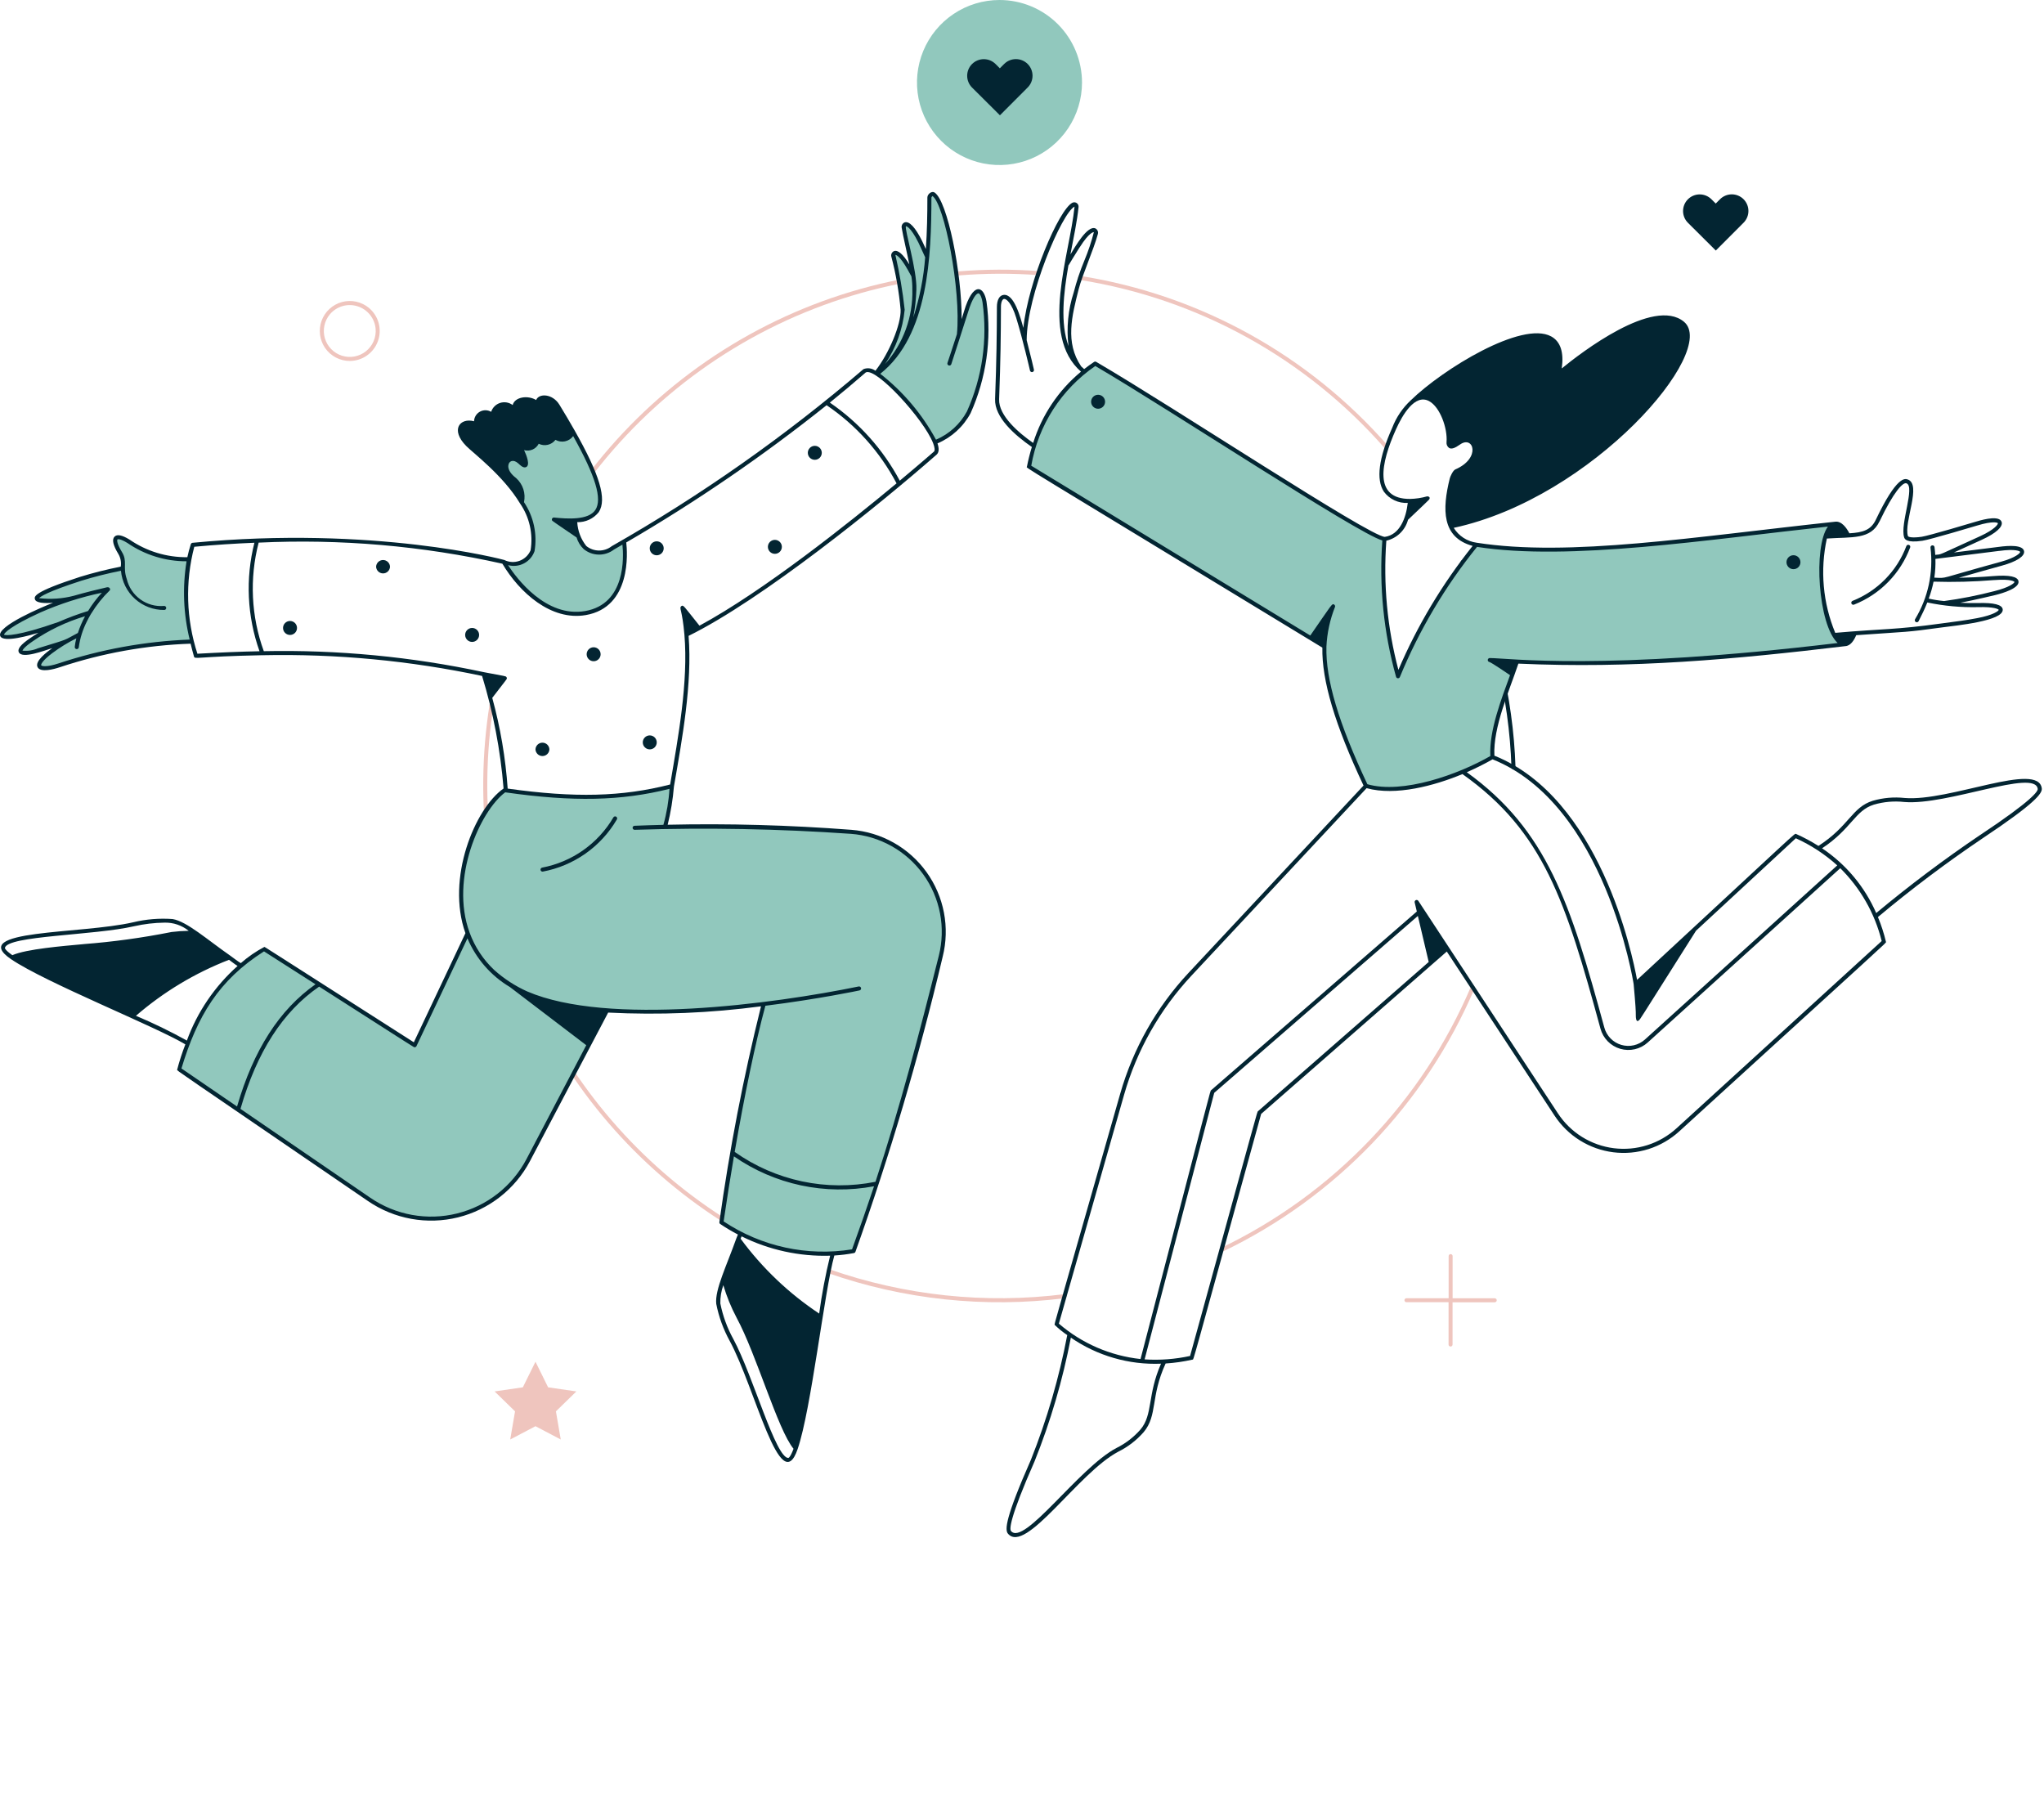 <svg width="637" height="566" viewBox="0 0 637 566" fill="none" xmlns="http://www.w3.org/2000/svg">
<path d="M257.983 396.701C257.826 396.646 257.697 396.53 257.624 396.379C257.552 396.228 257.543 396.055 257.598 395.897C257.654 395.74 257.77 395.611 257.92 395.538C258.071 395.466 258.244 395.457 258.402 395.512C281.905 403.741 306.996 406.406 331.702 403.299C331.867 403.281 332.031 403.328 332.161 403.431C332.291 403.533 332.375 403.682 332.396 403.846C332.416 404.01 332.372 404.175 332.271 404.307C332.171 404.438 332.023 404.525 331.86 404.548C306.959 407.68 281.671 404.994 257.983 396.701V396.701Z" fill="#EFC5BE"/>
<path d="M380.443 388.921C415.463 372.145 443.177 343.194 458.409 307.476C458.475 307.322 458.599 307.201 458.754 307.139C458.909 307.077 459.083 307.079 459.236 307.145C459.39 307.21 459.511 307.334 459.573 307.489C459.635 307.645 459.633 307.818 459.568 307.972C444.217 343.971 416.286 373.15 380.993 390.06C380.842 390.133 380.668 390.143 380.51 390.087C380.351 390.032 380.222 389.916 380.149 389.765C380.076 389.614 380.066 389.441 380.121 389.282C380.177 389.124 380.292 388.994 380.443 388.921V388.921Z" fill="#EFC5BE"/>
<path d="M471.685 239.745C471.52 239.746 471.36 239.683 471.241 239.569C471.121 239.456 471.049 239.3 471.042 239.135C470.302 217.041 464.932 195.348 455.278 175.46C455.242 175.385 455.221 175.304 455.216 175.222C455.211 175.139 455.223 175.056 455.25 174.978C455.277 174.9 455.319 174.828 455.374 174.766C455.43 174.704 455.496 174.654 455.571 174.618C455.721 174.545 455.895 174.535 456.053 174.59C456.131 174.617 456.203 174.659 456.265 174.714C456.327 174.769 456.377 174.836 456.413 174.911C466.143 194.956 471.556 216.822 472.301 239.092C472.305 239.26 472.243 239.423 472.128 239.545C472.012 239.668 471.853 239.739 471.685 239.745V239.745Z" fill="#032532"/>
<path d="M431.664 139.81C407.068 111.69 373.391 93.084 336.494 87.23C336.329 87.204 336.181 87.114 336.082 86.979C335.984 86.844 335.943 86.675 335.968 86.51C335.994 86.345 336.085 86.197 336.22 86.098C336.355 85.999 336.523 85.958 336.689 85.984C373.88 91.89 407.824 110.65 432.612 138.999C432.693 139.127 432.726 139.281 432.704 139.431C432.681 139.581 432.606 139.718 432.49 139.817C432.375 139.915 432.228 139.969 432.076 139.968C431.924 139.966 431.778 139.91 431.664 139.81V139.81Z" fill="#EFC5BE"/>
<path d="M163.531 181.557C176.828 150.735 199.399 124.822 228.106 107.424C256.813 90.025 290.229 82.005 323.706 84.478C323.872 84.491 324.027 84.57 324.135 84.697C324.244 84.823 324.298 84.988 324.285 85.155C324.272 85.321 324.194 85.476 324.067 85.585C323.94 85.693 323.775 85.747 323.608 85.734C290.395 83.287 257.245 91.248 228.765 108.51C200.284 125.771 177.889 151.476 164.69 182.052C164.624 182.206 164.5 182.327 164.345 182.389C164.19 182.452 164.016 182.45 163.863 182.384C163.709 182.318 163.588 182.194 163.526 182.039C163.464 181.884 163.466 181.71 163.531 181.557V181.557Z" fill="#EFC5BE"/>
<path d="M224.775 380.49C198.394 363.556 177.518 339.302 164.699 310.694C151.88 282.085 147.673 250.362 152.593 219.402C152.62 219.236 152.711 219.089 152.847 218.991C152.982 218.893 153.151 218.853 153.317 218.879C153.482 218.906 153.63 218.997 153.728 219.133C153.826 219.268 153.866 219.437 153.839 219.603C148.959 250.318 153.134 281.79 165.853 310.171C178.572 338.553 199.284 362.613 225.458 379.412C225.601 379.502 225.702 379.646 225.739 379.811C225.776 379.976 225.746 380.15 225.656 380.293C225.565 380.436 225.422 380.537 225.256 380.574C225.091 380.611 224.918 380.581 224.775 380.49V380.49Z" fill="#EFC5BE"/>
<path d="M574.89 200.735C536.631 205.39 501.594 208.167 464.319 205.678C466.761 207.004 469.111 208.493 471.352 210.136C468.421 218.284 464.567 228.003 465.099 235.923C452.463 243.214 435.899 247.933 425.708 244.899C415.262 222.755 412.506 210.092 412.747 201.462C412.898 197.16 413.811 192.92 415.443 188.937L408.514 198.887L320.672 145.433C321.753 138.957 324.14 132.77 327.689 127.247C331.239 121.725 335.875 116.982 341.315 113.309C366.416 127.967 425.976 167.486 431.461 167.928C430.35 182.335 431.775 196.825 435.671 210.739C441.773 195.968 449.98 182.158 460.035 169.736C489.453 174.321 530.429 167.637 572.097 163.189C566.36 163.651 566.002 187.992 571.578 197.852C572.61 199.68 573.755 200.735 574.89 200.735Z" fill="#91C8BD"/>
<path d="M265.241 259.223C245.928 257.726 226.553 257.205 207.188 257.662C208.388 253.537 209.106 249.287 209.328 244.996C193.404 249.122 178.035 249.196 157.606 246.299C157.606 246.205 157.606 246.118 157.606 246.028C148.098 252.29 139.685 273.49 145.817 290.633L129.233 325.718L82.266 295.721C68.106 304.592 60.983 315.852 55.809 333.213L115.05 373.79C119.026 376.514 123.533 378.366 128.275 379.224C133.017 380.083 137.888 379.929 142.566 378.772C147.245 377.616 151.626 375.483 155.422 372.513C159.218 369.544 162.343 365.805 164.592 361.543L183.541 325.557L161.102 308.112C179.967 318.36 216.586 315.52 238.02 312.868C232.395 335.295 227.992 358.012 224.831 380.917C236.909 389.065 251.651 392.275 266.024 389.885C276.754 359.78 285.823 329.108 293.192 298.008C294.303 293.592 294.436 288.985 293.581 284.512C292.725 280.039 290.903 275.807 288.24 272.112C285.577 268.418 282.139 265.349 278.166 263.123C274.193 260.896 269.782 259.565 265.241 259.223V259.223Z" fill="#91C8BD"/>
<path d="M301.914 128.474C299.594 132.726 295.87 136.04 291.378 137.852C286.99 129.361 280.697 122.001 272.992 116.347C277.369 111.002 281.502 101.451 281.315 96.491C280.817 90.87 279.846 85.301 278.414 79.843C278.16 78.641 279.754 77.14 283.491 83.798C283.779 84.317 284.034 84.803 284.65 85.915C283.944 81.018 282.286 74.769 281.653 70.928C281.445 69.638 283.227 68.125 286.844 75.409C287.333 76.373 287.905 77.753 289.004 80.097C289.613 73.332 289.637 66.835 289.654 61.517C289.654 60.968 290.474 60.204 290.933 60.512C294.925 63.088 300.263 90.275 298.85 104.241C299.61 101.896 300.394 99.395 301.064 97.161C303.368 89.458 305.98 89.026 306.824 94.08C308.482 105.778 306.779 117.707 301.914 128.474V128.474Z" fill="#91C8BD"/>
<path d="M337.201 25.714C337.201 30.8 335.693 35.771 332.868 40C330.042 44.228 326.026 47.524 321.328 49.47C316.629 51.417 311.459 51.926 306.471 50.934C301.483 49.941 296.901 47.492 293.305 43.896C289.709 40.3 287.26 35.718 286.268 30.73C285.275 25.742 285.785 20.572 287.731 15.874C289.677 11.175 292.973 7.159 297.201 4.334C301.43 1.508 306.402 0 311.487 0C318.307 0 324.848 2.709 329.67 7.531C334.492 12.354 337.201 18.894 337.201 25.714Z" fill="#91C8BD"/>
<path d="M182.442 191.042C167.28 193.641 156.969 175.11 156.969 175.11C157.784 175.506 158.671 175.729 159.576 175.766C160.481 175.804 161.384 175.654 162.229 175.327C163.073 175 163.842 174.502 164.485 173.865C165.129 173.228 165.635 172.465 165.971 171.624C166.833 166.357 165.634 160.96 162.622 156.553C162.943 155.285 162.91 153.954 162.527 152.703C162.144 151.452 161.425 150.331 160.448 149.46C155.214 145.559 158.774 140.83 162.089 144.068C165.027 146.938 164.099 142.729 161.992 139.015C162.428 139.386 162.95 139.642 163.511 139.759C164.071 139.877 164.652 139.853 165.201 139.689C165.749 139.525 166.248 139.226 166.652 138.82C167.055 138.414 167.351 137.913 167.512 137.363C167.924 137.687 168.404 137.916 168.915 138.032C169.427 138.149 169.958 138.15 170.47 138.037C170.982 137.924 171.463 137.699 171.878 137.378C172.293 137.057 172.632 136.649 172.87 136.181C175.214 137.802 178.339 136.791 178.496 134.336C192.17 158.409 188.788 163.593 172.642 161.902L180.235 167.069C180.615 168.412 181.336 169.634 182.328 170.616C183.555 171.615 185.085 172.167 186.667 172.182C188.249 172.198 189.789 171.675 191.035 170.7L194.491 168.69C194.491 168.69 197.589 188.443 182.442 191.042Z" fill="#91C8BD"/>
<path d="M58.906 174.254C52.192 174.41 45.596 172.467 40.04 168.694C35.626 165.992 34.682 167.837 37.418 172.301C38.223 173.763 38.522 175.451 38.269 177.1C33.831 177.973 29.44 179.071 25.114 180.392C1.175 188.095 14.651 188.015 22.177 186.571C18.816 187.595 15.525 188.835 12.324 190.282C-5.054 198.199 -2.831 201.729 17.347 194.79C14.753 196.151 12.24 197.663 9.822 199.318C3.968 203.303 6.175 204.402 11.996 202.617C14.943 201.719 18.235 200.701 20.643 199.904C18.987 200.841 17.397 201.889 15.884 203.042C9.266 208.042 12.438 209.321 18.416 207.339C32.18 202.764 51.106 199.499 59.907 199.971C57.72 191.571 57.378 182.798 58.906 174.254V174.254Z" fill="#91C8BD"/>
<path d="M534.722 78.073L526.042 69.433C525.559 68.953 525.176 68.383 524.915 67.754C524.653 67.126 524.517 66.453 524.516 65.773C524.514 65.092 524.647 64.418 524.905 63.789C525.164 63.16 525.545 62.587 526.025 62.105C526.505 61.623 527.075 61.24 527.703 60.978C528.331 60.716 529.005 60.581 529.685 60.579C530.366 60.578 531.04 60.71 531.669 60.969C532.298 61.228 532.87 61.608 533.353 62.089L534.692 63.428L536.032 62.089C536.512 61.606 537.082 61.223 537.71 60.962C538.338 60.7 539.012 60.564 539.692 60.562C540.373 60.561 541.047 60.693 541.676 60.952C542.305 61.211 542.877 61.592 543.359 62.072C543.842 62.552 544.225 63.122 544.486 63.75C544.748 64.378 544.884 65.052 544.885 65.732C544.887 66.413 544.755 67.087 544.496 67.716C544.237 68.345 543.856 68.917 543.376 69.399L534.722 78.073Z" fill="#032532"/>
<path d="M108.983 112.484C107.482 112.48 106.004 112.115 104.674 111.419C103.345 110.723 102.202 109.717 101.344 108.485C100.485 107.254 99.936 105.834 99.742 104.346C99.549 102.858 99.716 101.345 100.231 99.935C100.746 98.525 101.593 97.26 102.7 96.247C103.808 95.234 105.143 94.502 106.593 94.114C108.043 93.726 109.565 93.694 111.03 94.018C112.495 94.343 113.861 95.016 115.011 95.98C116.477 97.217 117.527 98.873 118.02 100.726C118.513 102.579 118.424 104.539 117.766 106.34C117.109 108.141 115.913 109.696 114.342 110.795C112.771 111.894 110.9 112.484 108.983 112.484V112.484ZM102.81 97.943C101.956 98.961 101.366 100.175 101.092 101.476C100.818 102.777 100.87 104.126 101.242 105.402C101.614 106.679 102.295 107.844 103.225 108.794C104.155 109.744 105.305 110.45 106.573 110.85C107.841 111.25 109.188 111.331 110.495 111.086C111.802 110.84 113.028 110.277 114.064 109.444C115.101 108.612 115.917 107.537 116.439 106.314C116.961 105.091 117.173 103.758 117.057 102.434C116.913 100.844 116.302 99.332 115.3 98.088C114.299 96.844 112.952 95.925 111.429 95.445C109.906 94.964 108.276 94.945 106.742 95.39C105.208 95.835 103.84 96.723 102.81 97.943Z" fill="#EFC5BE"/>
<path d="M465.826 404.577H452.698V391.432C452.698 391.268 452.633 391.11 452.516 390.994C452.4 390.878 452.243 390.812 452.078 390.812C451.914 390.812 451.756 390.878 451.64 390.994C451.524 391.11 451.459 391.268 451.459 391.432V404.56H438.307C438.143 404.56 437.985 404.626 437.869 404.742C437.753 404.858 437.688 405.016 437.688 405.18C437.688 405.344 437.753 405.502 437.869 405.618C437.985 405.734 438.143 405.799 438.307 405.799H451.435V418.948C451.429 419.033 451.44 419.119 451.469 419.2C451.497 419.281 451.542 419.355 451.6 419.417C451.658 419.48 451.729 419.53 451.808 419.564C451.886 419.599 451.971 419.616 452.057 419.616C452.142 419.616 452.227 419.599 452.305 419.564C452.384 419.53 452.455 419.48 452.513 419.417C452.571 419.355 452.616 419.281 452.644 419.2C452.673 419.119 452.684 419.033 452.678 418.948V405.823H465.826C465.908 405.823 465.989 405.807 466.064 405.775C466.14 405.744 466.209 405.698 466.267 405.64C466.324 405.583 466.37 405.514 466.402 405.438C466.433 405.363 466.449 405.282 466.449 405.2C466.449 405.118 466.433 405.037 466.402 404.962C466.37 404.886 466.324 404.817 466.267 404.759C466.209 404.702 466.14 404.656 466.064 404.624C465.989 404.593 465.908 404.577 465.826 404.577Z" fill="#EFC5BE"/>
<path d="M166.88 424.348L170.815 432.325L179.62 433.604L173.25 439.813L174.754 448.581L166.88 444.442L159.007 448.581L160.51 439.813L154.141 433.604L162.942 432.325L166.88 424.348Z" fill="#EFC5BE"/>
<path d="M577.827 188.411C581.819 186.828 585.435 184.427 588.442 181.362C591.449 178.296 593.78 174.635 595.286 170.614C595.344 170.457 595.338 170.283 595.269 170.131C595.199 169.979 595.072 169.86 594.916 169.802C594.759 169.743 594.585 169.749 594.433 169.819C594.281 169.888 594.162 170.015 594.103 170.172C592.654 174.034 590.411 177.549 587.519 180.491C584.627 183.433 581.151 185.736 577.315 187.252C577.239 187.285 577.17 187.334 577.113 187.394C577.055 187.454 577.01 187.525 576.98 187.603C576.92 187.759 576.924 187.934 576.992 188.087C577.06 188.241 577.186 188.361 577.342 188.422C577.499 188.483 577.674 188.479 577.827 188.411V188.411Z" fill="#032532"/>
<path d="M636.313 245.702C635.275 237.162 607.569 249.858 593.563 248.669C590.228 248.308 586.854 248.605 583.633 249.543C577.143 251.552 576.265 257.463 566.7 263.609C564.465 262.197 562.13 260.947 559.714 259.871C559.098 259.791 561.473 257.862 510.179 305.358C508.695 297.23 498.541 248.676 465.717 235.484C465.282 226.555 470.382 215.246 473.192 206.803C508.538 208.39 540.471 205.49 575.053 201.357C576.704 201.297 577.836 199.498 578.472 197.941C595.14 196.756 593.596 197.124 605.231 195.516C609.344 194.95 624.532 193.547 624.136 189.9C623.976 188.443 621.387 187.777 616.434 187.924C614.498 187.981 612.636 187.924 610.904 187.834C615.653 186.926 621.775 185.442 621.872 185.419C624.15 184.853 629.404 183.296 629.053 181.136C628.812 179.675 626.186 179.126 621.253 179.518C617.09 179.853 613.409 179.994 610.446 180.051C614.029 179.022 619.243 177.539 623.842 176.28C628.507 175.004 631.102 173.299 630.781 171.728C630.386 169.802 626.24 169.96 622.83 170.429C622.057 170.536 614.571 171.47 608.912 172.174L617.639 168.195C622.05 166.186 624.337 164.102 623.775 162.602C623.081 160.763 619.012 161.574 615.737 162.575C614.294 163.017 601.001 166.969 598.925 167.264C595.844 167.719 594.678 167.324 594.598 167.056C593.221 162.703 599.032 150.87 594.474 149.397C593.637 149.132 591.098 148.325 584.584 161.972C583.054 165.177 580.592 165.948 576.349 166.189C575.425 164.421 573.887 162.321 571.915 162.579C528.042 167.267 489.123 173.654 460.158 169.119C458.704 168.92 457.312 168.402 456.082 167.602C454.853 166.802 453.815 165.739 453.044 164.491C496.448 155.137 535.665 109.262 524.791 100.263C515.309 92.426 492.516 110.062 486.712 114.811C487.419 109.768 486.314 106.415 483.413 104.835C474.284 99.851 449.588 115.083 439.688 124.721C437.12 127.098 435.133 130.033 433.881 133.301C429.658 142.715 428.784 149.417 431.279 153.225C432.135 154.376 433.262 155.298 434.56 155.908C435.859 156.519 437.288 156.799 438.72 156.724C438.188 161.413 436.242 166.664 431.56 167.304C426.593 167.056 366.15 127.089 341.628 112.765C341.526 112.705 341.409 112.675 341.291 112.679C341.172 112.682 341.057 112.719 340.959 112.785C339.89 113.498 338.862 114.245 337.874 115.016C337.539 114.741 337.235 114.456 336.936 114.162C331.873 106.713 334.053 98.458 336.153 90.149C337.261 85.758 340.805 77.861 342.121 73.015C342.237 72.672 342.226 72.299 342.091 71.963C341.956 71.627 341.705 71.351 341.384 71.183C338.896 70.092 335.021 76.967 333.594 79.285C334.562 74.188 335.697 68.859 336.126 64.516C336.15 64.278 336.111 64.038 336.011 63.82C335.911 63.603 335.755 63.416 335.559 63.28C335.363 63.143 335.134 63.061 334.896 63.043C334.657 63.025 334.418 63.071 334.204 63.176C329.981 65.339 320.499 87.477 318.922 102.179C318.028 98.967 316.059 91.405 312.706 91.907C311.457 92.091 310.697 93.478 310.68 95.618C310.653 104.433 310.566 112.166 310.111 124.379C309.9 129.996 316.139 135.542 321.574 139.293C320.959 141.297 320.448 143.331 320.044 145.388C320 146.058 313.848 142.019 412.106 201.816C411.921 212.121 416.004 225.808 424.936 244.801L370.367 303.208C360.409 313.882 353.125 326.765 349.114 340.801C327.921 415.203 328.584 412.38 328.684 412.869C329.893 414.045 331.204 415.109 332.603 416.05C330.071 429.33 326.279 442.339 321.28 454.899C313.242 473.101 313.148 476.742 314.109 477.907C319.592 484.555 336.049 458.931 348.521 452.374C351.525 450.882 354.207 448.815 356.414 446.289C360.812 441.064 358.484 435.267 363.257 424.899C366.075 424.718 368.875 424.314 371.629 423.69C372.108 423.472 370.547 428.546 393.033 347.124L450.884 296.523L484.475 347.67C486.52 350.782 489.215 353.414 492.376 355.383C495.537 357.353 499.087 358.613 502.782 359.077C506.477 359.541 510.228 359.197 513.778 358.07C517.327 356.943 520.59 355.06 523.34 352.549C590.201 291.513 587.702 293.991 587.756 293.536C587.129 290.886 586.29 288.292 585.247 285.776C595.689 277.036 606.578 268.845 617.87 261.234C634.431 250.206 636.478 247.192 636.313 245.702ZM509.117 306.701C509.71 313.208 509.814 315.368 509.787 316.182C509.75 318.751 510.504 318.446 511.187 317.448C512.315 315.807 515.832 310.11 528.565 290.023L559.657 261.221C564.372 263.356 568.727 266.208 572.568 269.677L512.644 323.932C511.662 324.818 510.469 325.438 509.179 325.733C507.89 326.028 506.546 325.988 505.276 325.616C504.007 325.244 502.854 324.554 501.927 323.61C501 322.666 500.33 321.5 499.981 320.224C489.455 281.623 482.214 258.719 457.113 240.648C459.86 239.448 462.543 238.106 465.151 236.629C500.235 250.645 509.05 306.135 509.117 306.701ZM621.35 180.777C627.134 180.325 627.807 181.34 627.807 181.34C627.807 181.675 626.327 183.014 621.568 184.2C616.402 185.546 611.16 186.581 605.871 187.298C604.257 187.149 602.654 186.897 601.072 186.544C601.715 184.825 602.22 183.056 602.582 181.256C608.842 181.45 615.108 181.288 621.35 180.771V180.777ZM623.024 171.681C628.236 170.961 629.532 171.788 629.568 171.983C629.632 172.281 628.336 173.754 623.54 175.067C603.446 180.563 607.13 180.188 602.823 180.007C603.114 178.075 603.226 176.119 603.158 174.166C605.727 173.848 622.817 171.701 623.011 171.675L623.024 171.681ZM585.73 162.518C590.187 153.178 593.024 150.257 594.102 150.602C596.946 151.517 592.093 163.262 593.409 167.435C593.55 167.89 593.978 169.277 599.122 168.513C601.467 168.178 615.975 163.824 616.115 163.784C621.139 162.257 622.559 162.867 622.626 163.047C622.733 163.335 621.685 164.99 617.15 167.066C602.97 173.513 605.405 172.636 603.111 172.917C603.058 172.127 602.984 171.316 602.877 170.479C602.853 170.315 602.767 170.168 602.635 170.067C602.504 169.967 602.339 169.923 602.175 169.943C602.011 169.964 601.862 170.048 601.759 170.178C601.657 170.307 601.61 170.472 601.628 170.636C602.572 178.419 600.872 186.294 596.802 192.995C596.725 193.143 596.71 193.316 596.76 193.475C596.811 193.634 596.923 193.767 597.071 193.844C597.219 193.92 597.392 193.935 597.551 193.885C597.711 193.834 597.843 193.722 597.92 193.574C598.962 191.565 599.873 189.642 600.633 187.747C605.846 188.837 611.166 189.324 616.49 189.2C621.38 189.059 622.787 189.793 622.891 190.047C622.85 190.402 621.196 191.678 616.192 192.626C612.056 193.406 610.673 193.51 605.057 194.284C590.321 196.32 587.608 195.848 571.942 197.208C568.088 187.909 567.178 177.652 569.333 167.82C577.23 167.294 582.993 168.202 585.716 162.512L585.73 162.518ZM438.821 161.956C443.221 157.769 444.735 156.353 445.258 155.8C445.834 155.194 445.516 154.668 444.749 154.678C443.016 155.169 441.228 155.438 439.427 155.479C427.957 155.536 430.324 144.326 435.036 133.817C437.063 129.286 440.961 122.628 445.358 124.992C448.811 126.854 451.162 133.516 450.804 137.792C450.761 138.15 450.82 138.512 450.973 138.838C451.126 139.164 451.368 139.44 451.671 139.634C452.411 139.986 453.403 139.661 454.99 138.533C459.18 135.535 461.688 142.769 453.53 146.289C452.763 146.624 451.926 148.613 451.822 149.045C449.4 158.757 449.317 167.508 458.942 170.121C449.521 181.892 441.737 194.883 435.8 208.742C432.328 195.625 431.058 182.023 432.042 168.49C433.66 168.122 435.146 167.317 436.338 166.164C437.531 165.011 438.385 163.553 438.807 161.949L438.821 161.956ZM336.444 77.125C339.596 72.101 340.898 72.346 340.898 72.346C340.135 75.336 339.156 78.268 337.968 81.117C336.615 84.364 335.495 87.703 334.619 91.11C332.854 96.505 332.301 102.222 332.998 107.855C330.399 100.735 331.424 91.445 332.971 82.687C333.226 82.436 332.854 82.805 336.431 77.118L336.444 77.125ZM311.37 124.423C311.822 112.306 311.912 104.55 311.939 95.621C311.939 94.017 312.442 93.217 312.887 93.15C313.644 93.049 315.292 94.489 316.675 98.977C318.755 105.715 320.968 115.387 320.988 115.471C321.026 115.634 321.126 115.776 321.268 115.864C321.409 115.953 321.581 115.982 321.744 115.945C321.907 115.908 322.048 115.807 322.137 115.665C322.226 115.524 322.255 115.353 322.217 115.19C322.217 115.126 321.213 110.836 319.957 106C319.994 91.954 331.009 66.21 334.877 64.392C333.403 79.338 323.879 104.51 336.886 115.819C329.874 121.625 324.696 129.341 321.98 138.03C317.629 134.999 311.179 129.587 311.37 124.423ZM413.371 201.481C413.576 197.241 414.482 193.064 416.051 189.12C416.087 189 416.087 188.872 416.049 188.752C416.012 188.632 415.939 188.527 415.84 188.45C415.113 187.847 415.096 188.353 408.341 198.045L321.387 145.13C322.468 138.88 324.791 132.909 328.22 127.572C331.648 122.235 336.112 117.64 341.347 114.058C364.904 127.856 422.729 166.038 430.793 168.429C429.762 182.73 431.208 197.101 435.07 210.909C435.106 211.035 435.182 211.147 435.285 211.229C435.388 211.311 435.515 211.359 435.646 211.365C435.778 211.372 435.908 211.337 436.019 211.266C436.13 211.195 436.216 211.091 436.266 210.969C442.281 196.364 450.379 182.707 460.308 170.422C489.11 174.913 532.259 168.128 569.661 164.092C565.043 170.345 566.6 194.739 572.692 200.376C499.619 209.167 469.876 205.064 464.284 205.064C464.125 205.061 463.971 205.118 463.853 205.224C463.735 205.33 463.662 205.477 463.649 205.635C463.636 205.793 463.683 205.95 463.782 206.075C463.881 206.199 464.023 206.281 464.18 206.304C464.927 206.531 470.007 209.988 470.596 210.396C467.85 217.982 464.056 227.677 464.454 235.598C454.471 241.355 437.123 247.54 426.131 244.379C417.139 225.273 413.087 211.642 413.371 201.481ZM355.433 445.458C353.331 447.861 350.776 449.826 347.915 451.242C336.193 457.411 319.13 482.013 315.064 477.09C314.629 476.561 314.474 473.406 322.415 455.391C327.409 442.933 331.197 430.023 333.725 416.841C341.967 422.517 351.828 425.365 361.826 424.959C357.52 434.711 359.348 440.816 355.437 445.455L355.433 445.458ZM392.048 346.283C391.713 346.578 392.661 343.671 370.879 422.551C366.23 423.567 361.461 423.925 356.713 423.616L378.404 340.56L441.868 285.435L445.248 299.772L392.048 346.283ZM485.516 346.953L442.012 280.729C441.931 280.606 441.809 280.516 441.668 280.473C441.526 280.431 441.374 280.44 441.239 280.498C441.103 280.556 440.992 280.66 440.926 280.792C440.859 280.923 440.841 281.074 440.874 281.218L441.544 284.048L377.433 339.743C377.098 340.034 378.069 336.862 355.44 423.509C346.035 422.492 337.161 418.646 329.987 412.48L350.316 341.146C354.274 327.302 361.46 314.595 371.284 304.069L425.894 245.611C434.936 248.113 447.053 244.848 455.764 241.227C481.072 259.151 487.934 280.796 498.779 320.556C499.183 322.042 499.962 323.4 501.041 324.499C502.12 325.598 503.463 326.402 504.941 326.834C506.42 327.266 507.985 327.311 509.486 326.965C510.987 326.62 512.374 325.894 513.514 324.859L573.506 270.552C579.812 276.787 584.279 284.64 586.416 293.248L522.483 351.602C519.867 353.989 516.764 355.781 513.389 356.853C510.013 357.925 506.445 358.252 502.93 357.81C499.416 357.369 496.039 356.17 493.033 354.297C490.028 352.424 487.464 349.92 485.52 346.96L485.516 346.953ZM617.16 260.163C605.941 267.735 595.109 275.868 584.708 284.53C581.136 276.325 575.279 269.321 567.836 264.352C577.072 258.251 578.047 252.591 583.991 250.739C587.058 249.849 590.269 249.57 593.442 249.918C606.839 251.067 634.277 239.459 635.044 245.846C635.131 246.522 633.55 249.285 617.164 260.17L617.16 260.163Z" fill="#032532"/>
<path d="M307.437 93.981C306.586 88.928 303.197 87.776 300.441 96.996C300.206 97.786 299.952 98.613 299.694 99.454C299.751 84.932 295.236 62.564 291.264 60.002C290.347 59.399 289.011 60.514 289.011 61.539C289.011 66.797 288.917 72.256 288.532 77.615L287.393 75.143C285.266 70.856 283.374 68.834 281.934 69.299C281.598 69.432 281.32 69.681 281.152 70.001C280.985 70.322 280.937 70.692 281.02 71.044C281.455 73.693 282.657 78.71 283.384 82.4C281.438 79.189 279.827 77.799 278.592 78.264C278.273 78.408 278.017 78.662 277.869 78.979C277.722 79.296 277.693 79.656 277.788 79.993C279.207 85.415 280.172 90.947 280.671 96.53C280.842 101.051 277.071 110.13 272.821 115.539C272.296 115.142 271.677 114.887 271.024 114.798C270.371 114.709 269.707 114.789 269.094 115.03C244.759 135.874 218.491 154.348 190.646 170.202C189.512 171.092 188.11 171.571 186.669 171.56C185.227 171.549 183.832 171.049 182.712 170.142C181.032 168.018 180.049 165.427 179.896 162.724C181.178 162.756 182.45 162.49 183.612 161.947C184.775 161.404 185.795 160.599 186.594 159.596C189.199 155.614 186.929 147.971 179.015 134.029C177.608 131.544 176.034 128.885 174.343 126.125C172.196 122.619 167.936 122.509 167.086 124.652C164.477 123.091 160.444 123.671 159.765 126.219C159.216 125.807 158.576 125.531 157.899 125.415C157.222 125.299 156.527 125.347 155.872 125.553C155.217 125.76 154.621 126.12 154.133 126.603C153.645 127.087 153.279 127.679 153.067 128.332C152.536 128.021 151.935 127.854 151.32 127.845C150.705 127.837 150.099 127.989 149.561 128.286C149.023 128.583 148.571 129.015 148.251 129.539C147.93 130.063 147.751 130.662 147.732 131.276C143.351 130.104 140.24 133.892 145.32 139.009C147.494 141.206 156.831 148.202 162.065 156.883C165.007 161.145 166.185 166.38 165.351 171.492C165.031 172.243 164.56 172.92 163.969 173.483C163.377 174.046 162.677 174.482 161.91 174.764C161.144 175.046 160.328 175.169 159.513 175.125C158.698 175.08 157.9 174.87 157.169 174.506C156.834 174.392 116.646 163.712 60.007 169.147C59.885 169.161 59.77 169.209 59.674 169.287C59.578 169.364 59.507 169.466 59.468 169.583C59.039 170.922 58.674 172.292 58.386 173.638C51.956 173.714 45.66 171.795 40.365 168.146C38.02 166.722 36.51 166.424 35.7 167.228C34.825 168.102 35.224 169.907 36.878 172.62C37.581 173.812 37.848 175.212 37.632 176.579C33.337 177.424 29.089 178.493 24.906 179.78C10.267 184.519 10.655 185.909 10.886 186.75C11.222 187.912 13.797 188.046 16.533 187.848C13.445 189.024 -1.15 195.159 0.073 198.197C0.983 200.464 9.624 197.885 11.972 197.192C11.141 197.704 10.297 198.24 9.477 198.81C6.462 200.849 5.367 202.226 5.87 203.274C6.898 205.401 13.737 202.768 16.299 201.964C14.564 203.224 10.742 206.047 11.717 207.912C12.638 209.667 16.741 208.559 18.609 207.936C31.785 203.544 45.524 201.068 59.404 200.585C59.719 201.891 60.065 203.212 60.442 204.55C60.734 205.581 61.065 204.587 81.621 204.181C81.718 204.208 81.82 204.208 81.916 204.181C104.862 203.704 127.787 205.87 150.237 210.638C153.724 222.055 155.969 233.815 156.935 245.713C147.963 251.972 138.98 273.748 145.046 290.804L128.967 324.804C80.372 293.748 82.717 295.188 82.382 295.088C79.749 296.477 77.288 298.171 75.051 300.135C73.825 299.418 73.249 298.845 71.826 297.857C64.716 292.931 58.222 287.114 53.778 286.397C49.667 286.099 45.534 286.438 41.527 287.402C25.184 291.183 -10.319 289.562 3.432 298.896C14.236 306.237 48.248 319.757 57.766 325.45C56.761 328.036 55.905 330.679 55.204 333.364C55.328 333.826 52.997 332.044 114.71 374.299C118.76 377.069 123.35 378.952 128.178 379.825C133.007 380.697 137.965 380.54 142.729 379.363C147.492 378.186 151.953 376.015 155.819 372.994C159.685 369.972 162.87 366.168 165.163 361.831L189.531 315.547C205.435 316.348 221.379 315.695 237.164 313.594C231.657 335.759 227.326 358.2 224.19 380.823C224.173 380.94 224.189 381.06 224.237 381.169C224.285 381.277 224.363 381.37 224.461 381.436C226.233 382.63 228.072 383.722 229.967 384.708C229.803 385.113 229.632 385.478 229.485 385.89C226.471 394.383 222.736 401.929 223.215 406.319C224.011 410.363 225.426 414.259 227.412 417.87C235.396 432.646 243.212 467.319 248.584 451.558C252.858 439.039 256.87 402.475 260.015 391.245C262.063 391.119 264.102 390.866 266.12 390.488C266.227 390.469 266.328 390.421 266.411 390.351C266.495 390.28 266.558 390.189 266.595 390.086C277.344 359.964 286.419 329.27 293.78 298.145C294.91 293.644 295.045 288.951 294.173 284.393C293.302 279.834 291.446 275.521 288.735 271.754C286.025 267.988 282.524 264.858 278.479 262.584C274.433 260.311 269.94 258.947 265.313 258.59C246.026 257.113 226.775 256.58 208.078 257.009C209.044 253.091 209.697 249.102 210.03 245.08C212.622 230.16 215.76 213.046 214.595 198.153C237.405 186.914 273.833 157.519 291.961 141.608C292.631 140.918 292.708 139.79 292.165 138.172C296.58 136.296 300.221 132.969 302.487 128.741C307.369 117.85 309.085 105.803 307.437 93.981V93.981ZM282.319 70.491C282.319 70.491 283.629 70.384 286.258 75.676L288.324 80.17C287.852 86.549 286.606 92.847 284.613 98.925C285.176 96.054 285.501 93.141 285.585 90.217C285.819 84.216 281.83 71.329 282.319 70.491ZM281.931 96.47C281.306 90.739 280.341 85.05 279.04 79.433C279.181 79.433 280.397 79.587 282.925 84.122L284.031 86.131C284.245 87.46 284.344 88.805 284.325 90.15C284.564 98.715 281.524 107.047 275.825 113.446C279.251 108.387 281.355 102.551 281.944 96.47H281.931ZM166.587 171.753C167.483 166.433 166.307 160.971 163.301 156.491C163.591 155.14 163.519 153.736 163.092 152.422C162.665 151.107 161.898 149.929 160.87 149.006C160.284 148.537 158.308 147.034 158.408 145.158C158.502 143.661 159.935 142.995 161.493 144.388C161.972 144.816 162.926 145.851 163.79 145.62C165.435 145.181 164.045 141.799 163.325 140.262C164.196 140.514 165.128 140.454 165.96 140.093C166.792 139.731 167.472 139.091 167.883 138.282C168.759 138.719 169.761 138.836 170.714 138.614C171.668 138.391 172.514 137.843 173.107 137.063C174.01 137.579 175.072 137.745 176.089 137.529C177.107 137.314 178.01 136.732 178.626 135.895C185.616 148.407 187.749 155.527 185.545 158.899C183.399 162.174 176.714 161.696 172.685 161.274C172.563 161.26 172.439 161.282 172.33 161.338C172.22 161.394 172.129 161.481 172.068 161.588C172.007 161.694 171.979 161.817 171.987 161.94C171.995 162.062 172.038 162.18 172.112 162.278C172.236 162.436 179.521 167.369 179.685 167.483C180.096 168.86 180.857 170.108 181.895 171.103C183.221 172.193 184.877 172.802 186.593 172.828C188.309 172.855 189.984 172.299 191.343 171.25L193.975 169.72C194.384 173.611 195.03 188.237 182.344 190.42C170.137 192.517 161.004 180.222 158.325 176.11C159.997 176.562 161.78 176.365 163.312 175.556C164.845 174.748 166.015 173.389 166.587 171.753V171.753ZM1.251 197.771C1.282 197.272 3.375 195.055 12.585 190.859C18.746 188.154 25.17 186.093 31.754 184.707C30.134 186.458 28.692 188.365 27.448 190.4C24.293 191.369 21.196 192.52 18.174 193.846C5.572 198.264 1.67 198.116 1.251 197.771ZM11.821 202.021C10.311 202.679 8.657 202.935 7.018 202.765C7.018 202.765 7.052 201.978 10.187 199.844C15.175 196.393 20.682 193.758 26.5 192.038C25.606 193.705 24.861 195.448 24.273 197.246C19.53 199.721 22.062 198.897 11.821 202.021ZM18.218 206.74C14.534 207.966 12.983 207.601 12.839 207.326C12.722 207.105 13.107 205.936 16.272 203.548C18.634 201.784 21.15 200.236 23.79 198.923C23.553 199.802 23.388 200.698 23.295 201.603C23.289 201.685 23.299 201.768 23.325 201.847C23.351 201.925 23.392 201.998 23.445 202.06C23.555 202.187 23.709 202.265 23.876 202.278C24.042 202.29 24.207 202.236 24.334 202.127C24.46 202.018 24.538 201.863 24.551 201.696C24.934 198.926 25.775 196.238 27.039 193.743C27.782 192.212 28.603 190.903 28.402 191.241C30.025 188.578 31.981 186.132 34.223 183.963C34.477 183.628 34.179 182.821 33.272 183.026C31.721 183.361 26.322 184.677 23.02 185.651C19.487 186.575 15.812 186.83 12.186 186.401C12.585 185.933 14.651 184.422 25.304 180.986C29.378 179.732 33.514 178.689 37.696 177.861C37.997 181.229 39.558 184.358 42.067 186.624C44.576 188.89 47.849 190.125 51.229 190.082C51.312 190.075 51.392 190.052 51.465 190.014C51.539 189.977 51.604 189.925 51.658 189.861C51.711 189.798 51.752 189.725 51.777 189.646C51.802 189.568 51.812 189.485 51.805 189.402C51.798 189.32 51.775 189.239 51.737 189.166C51.7 189.092 51.648 189.027 51.584 188.973C51.521 188.92 51.448 188.879 51.37 188.854C51.291 188.829 51.208 188.819 51.125 188.826C48.507 189.055 45.894 188.335 43.762 186.798C41.63 185.261 40.121 183.01 39.511 180.454C38.171 176.609 39.846 175.001 37.967 171.96C36.356 169.325 36.446 168.276 36.607 168.116C36.768 167.955 37.582 167.901 39.722 169.214C45.139 172.944 51.565 174.93 58.141 174.908C56.822 183.023 57.152 191.321 59.113 199.305C45.199 199.85 31.432 202.353 18.218 206.74V206.74ZM61.524 203.726C58.018 192.935 57.679 181.364 60.549 170.386C67.026 169.77 73.276 169.382 79.284 169.134C76.456 180.312 77.009 192.079 80.875 202.942C74.957 203.063 68.577 203.324 61.524 203.719V203.726ZM26.024 294.217C19.467 294.82 8.274 295.734 3.847 297.656C1.442 295.982 1.529 295.389 1.529 295.389C2.29 291.541 29.283 291.531 41.808 288.634C44.91 287.935 48.076 287.56 51.256 287.516C53.998 287.441 56.677 288.347 58.811 290.071C57.028 290.093 55.247 290.214 53.476 290.433C44.405 292.242 35.233 293.504 26.011 294.21L26.024 294.217ZM42.361 316.548C50.956 309.109 60.768 303.206 71.367 299.096C72.512 299.904 72.981 300.366 74.046 301.015C66.936 307.34 61.504 315.328 58.235 324.264C53.086 321.4 47.782 318.821 42.347 316.542L42.361 316.548ZM56.547 332.959C61.454 316.699 68.122 305.45 82.275 296.474L98.323 306.726C87.04 314.673 79.026 327.155 73.875 344.814L56.547 332.959ZM164.051 361.245C161.842 365.427 158.774 369.094 155.048 372.008C151.321 374.921 147.022 377.013 142.43 378.148C137.838 379.283 133.059 379.435 128.405 378.593C123.75 377.751 119.327 375.935 115.423 373.264L74.944 345.558C80.084 327.747 88.109 315.272 99.462 307.452C130.715 327.416 128.893 326.348 129.228 326.348C129.348 326.349 129.465 326.317 129.566 326.253C129.667 326.189 129.747 326.098 129.797 325.989L145.679 292.408C148.358 298.755 153 304.077 158.924 307.593L182.702 325.711L164.051 361.245ZM245.721 454.331C241.786 454.562 234.669 428.641 228.54 417.281C226.629 413.814 225.262 410.074 224.488 406.192C224.444 404.253 224.761 402.322 225.422 400.499C226.458 403.999 227.841 407.387 229.548 410.613C235.794 422.17 242.369 445.52 247.298 451.471C246.284 454.241 245.701 454.324 245.701 454.324L245.721 454.331ZM255.313 409.353C245.841 403.068 237.547 395.168 230.808 386.014C230.895 385.786 231.019 385.502 231.112 385.277C239.675 389.528 249.154 391.598 258.708 391.305C257.254 397.255 256.114 403.277 255.292 409.347L255.313 409.353ZM265.557 389.326C251.59 391.575 237.288 388.465 225.516 380.619C226.521 373.74 227.603 366.931 228.721 360.35C235.019 364.721 242.123 367.796 249.619 369.395C257.116 370.995 264.856 371.087 272.389 369.667C270.263 376.02 268.002 382.544 265.537 389.32L265.557 389.326ZM206.758 257.039C203.753 257.111 200.753 257.208 197.759 257.331C197.677 257.332 197.595 257.35 197.519 257.384C197.444 257.417 197.375 257.465 197.318 257.525C197.261 257.584 197.216 257.655 197.186 257.732C197.156 257.809 197.141 257.891 197.143 257.974C197.145 258.056 197.163 258.138 197.196 258.214C197.23 258.289 197.277 258.358 197.337 258.415C197.397 258.472 197.467 258.517 197.544 258.547C197.621 258.577 197.704 258.592 197.786 258.59C220.272 257.86 242.78 258.279 265.222 259.846C269.668 260.187 273.984 261.495 277.872 263.679C281.759 265.862 285.122 268.867 287.727 272.485C290.333 276.103 292.116 280.246 292.954 284.625C293.792 289.004 293.663 293.513 292.577 297.837C286.345 322.587 280.671 344.389 272.838 368.277C265.276 369.791 257.485 369.745 249.942 368.144C242.398 366.542 235.261 363.419 228.966 358.964C232.04 341.08 235.419 324.921 238.527 313.417C255.195 311.331 267.734 308.668 267.858 308.641C268.021 308.607 268.164 308.508 268.256 308.368C268.347 308.228 268.378 308.058 268.344 307.894C268.309 307.731 268.211 307.588 268.071 307.497C267.931 307.406 267.76 307.374 267.597 307.409C240.955 312.874 189.45 319.8 164.306 308.956C160.566 307.279 157.107 305.034 154.051 302.302C150.598 299.069 147.958 295.065 146.348 290.617C140.126 273.758 149.697 252.639 157.454 246.905L157.537 246.922C178.657 249.919 193.553 249.601 208.64 245.827C208.407 249.622 207.769 253.382 206.738 257.043L206.758 257.039ZM217.984 194.978C212.887 188.645 213.041 188.438 212.291 188.906C211.578 189.576 212.626 189.935 213.296 197.832C214.528 212.541 211.39 229.493 208.845 244.47C193.864 248.302 179.135 248.677 158.217 245.746C157.552 236.189 155.941 226.72 153.408 217.48C158.147 211.322 157.906 211.71 157.953 211.452C157.974 211.288 157.931 211.123 157.832 210.99C157.554 210.655 157.708 210.776 150.866 209.48C128.311 204.648 105.273 202.447 82.211 202.922C78.264 192.07 77.704 180.274 80.607 169.097C106.105 167.884 131.651 170.093 156.563 175.664C161.888 184.64 171.727 193.538 182.545 191.676C196.865 189.211 195.512 171.997 195.171 169.04C217 156.33 237.868 142.036 257.607 126.273C266.764 132.474 274.252 140.838 279.406 150.624C264.395 163.109 237.908 184.201 217.984 194.978ZM291.097 140.697C290.963 140.811 286.867 144.405 280.407 149.793C275.21 140.045 267.735 131.697 258.618 125.459C262.456 122.347 266.188 119.213 269.814 116.058C272.999 114.384 287.865 130.593 290.792 138.078C291.305 139.384 291.408 140.362 291.097 140.697ZM301.345 128.209C299.22 132.152 295.818 135.257 291.696 137.013C287.379 129.05 281.466 122.061 274.328 116.484C289.399 104.571 290.246 79.621 290.273 61.559C290.273 61.419 290.554 61.131 290.581 61.077C294.265 63.448 299.583 90.408 298.217 104.139C296.69 108.895 295.29 113.024 295.27 113.088C295.217 113.246 295.228 113.419 295.303 113.569C295.377 113.719 295.508 113.833 295.667 113.886C295.825 113.94 295.999 113.928 296.148 113.853C296.298 113.779 296.412 113.648 296.466 113.49C296.486 113.429 300.983 99.601 301.653 97.374C303.087 92.585 304.399 91.386 304.925 91.406C305.203 91.406 305.829 92.036 306.198 94.219C307.804 105.779 306.123 117.557 301.345 128.205V128.209Z" fill="#032532"/>
<path d="M88.207 195.689C88.207 196.266 88.436 196.82 88.845 197.228C89.253 197.636 89.807 197.865 90.384 197.865C90.961 197.865 91.515 197.636 91.923 197.228C92.331 196.82 92.561 196.266 92.561 195.689C92.561 195.111 92.331 194.558 91.923 194.149C91.515 193.741 90.961 193.512 90.384 193.512C89.807 193.512 89.253 193.741 88.845 194.149C88.436 194.558 88.207 195.111 88.207 195.689V195.689Z" fill="#032532"/>
<path d="M117.211 176.601C117.233 177.161 117.471 177.691 117.875 178.08C118.28 178.468 118.819 178.686 119.379 178.686C119.94 178.686 120.479 178.468 120.884 178.08C121.288 177.691 121.526 177.161 121.548 176.601C121.526 176.04 121.288 175.51 120.884 175.121C120.479 174.733 119.94 174.516 119.379 174.516C118.819 174.516 118.28 174.733 117.875 175.121C117.471 175.51 117.233 176.04 117.211 176.601Z" fill="#032532"/>
<path d="M144.961 197.86C144.961 198.438 145.19 198.992 145.599 199.4C146.007 199.808 146.56 200.037 147.138 200.037C147.715 200.037 148.269 199.808 148.677 199.4C149.085 198.992 149.315 198.438 149.315 197.86C149.315 197.283 149.085 196.729 148.677 196.321C148.269 195.913 147.715 195.684 147.138 195.684C146.56 195.684 146.007 195.913 145.599 196.321C145.19 196.729 144.961 197.283 144.961 197.86V197.86Z" fill="#032532"/>
<path d="M182.828 203.88C182.828 204.457 183.057 205.011 183.466 205.419C183.874 205.828 184.428 206.057 185.005 206.057C185.582 206.057 186.136 205.828 186.544 205.419C186.953 205.011 187.182 204.457 187.182 203.88C187.182 203.303 186.953 202.749 186.544 202.341C186.136 201.932 185.582 201.703 185.005 201.703C184.428 201.703 183.874 201.932 183.466 202.341C183.057 202.749 182.828 203.303 182.828 203.88Z" fill="#032532"/>
<path d="M202.484 170.864C202.484 171.442 202.714 171.995 203.122 172.404C203.53 172.812 204.084 173.041 204.661 173.041C205.239 173.041 205.792 172.812 206.201 172.404C206.609 171.995 206.838 171.442 206.838 170.864C206.838 170.287 206.609 169.733 206.201 169.325C205.792 168.917 205.239 168.688 204.661 168.688C204.084 168.688 203.53 168.917 203.122 169.325C202.714 169.733 202.484 170.287 202.484 170.864Z" fill="#032532"/>
<path d="M243.662 170.411C243.662 169.834 243.433 169.28 243.025 168.872C242.617 168.464 242.063 168.234 241.485 168.234C240.908 168.234 240.354 168.464 239.946 168.872C239.538 169.28 239.309 169.834 239.309 170.411C239.309 170.989 239.538 171.542 239.946 171.951C240.354 172.359 240.908 172.588 241.485 172.588C242.063 172.588 242.617 172.359 243.025 171.951C243.433 171.542 243.662 170.989 243.662 170.411Z" fill="#032532"/>
<path d="M256.104 141.11C256.104 140.533 255.874 139.979 255.466 139.571C255.058 139.163 254.504 138.934 253.927 138.934C253.35 138.934 252.796 139.163 252.388 139.571C251.979 139.979 251.75 140.533 251.75 141.11C251.75 141.688 251.979 142.242 252.388 142.65C252.796 143.058 253.35 143.287 253.927 143.287C254.504 143.287 255.058 143.058 255.466 142.65C255.874 142.242 256.104 141.688 256.104 141.11Z" fill="#032532"/>
<path d="M166.879 233.519C166.901 234.079 167.139 234.609 167.543 234.998C167.948 235.386 168.487 235.603 169.047 235.603C169.608 235.603 170.147 235.386 170.552 234.998C170.956 234.609 171.194 234.079 171.216 233.519C171.194 232.958 170.956 232.428 170.552 232.039C170.147 231.651 169.608 231.434 169.047 231.434C168.487 231.434 167.948 231.651 167.543 232.039C167.139 232.428 166.901 232.958 166.879 233.519V233.519Z" fill="#032532"/>
<path d="M200.316 231.345C200.316 231.922 200.546 232.476 200.954 232.884C201.362 233.292 201.916 233.522 202.493 233.522C203.071 233.522 203.624 233.292 204.033 232.884C204.441 232.476 204.67 231.922 204.67 231.345C204.67 230.768 204.441 230.214 204.033 229.806C203.624 229.397 203.071 229.168 202.493 229.168C201.916 229.168 201.362 229.397 200.954 229.806C200.546 230.214 200.316 230.768 200.316 231.345V231.345Z" fill="#032532"/>
<path d="M169.158 271.613C173.941 270.715 178.476 268.801 182.457 266.001C186.437 263.2 189.771 259.579 192.233 255.38C192.324 255.24 192.357 255.07 192.323 254.906C192.289 254.742 192.192 254.598 192.052 254.506C191.912 254.414 191.741 254.382 191.577 254.415C191.413 254.449 191.269 254.547 191.178 254.687C188.807 258.739 185.596 262.236 181.76 264.942C177.924 267.648 173.552 269.5 168.94 270.374C168.781 270.409 168.642 270.503 168.552 270.638C168.461 270.773 168.427 270.938 168.455 271.098C168.483 271.258 168.572 271.401 168.703 271.497C168.834 271.593 168.997 271.634 169.158 271.613V271.613Z" fill="#032532"/>
<path d="M340.039 125.196C340.039 125.774 340.268 126.327 340.677 126.736C341.085 127.144 341.639 127.373 342.216 127.373C342.793 127.373 343.347 127.144 343.755 126.736C344.163 126.327 344.393 125.774 344.393 125.196C344.393 124.619 344.163 124.065 343.755 123.657C343.347 123.249 342.793 123.02 342.216 123.02C341.639 123.02 341.085 123.249 340.677 123.657C340.268 124.065 340.039 124.619 340.039 125.196Z" fill="#032532"/>
<path d="M561.1 175.196C561.1 174.619 560.87 174.065 560.462 173.657C560.054 173.249 559.5 173.02 558.923 173.02C558.346 173.02 557.792 173.249 557.384 173.657C556.975 174.065 556.746 174.619 556.746 175.196C556.746 175.774 556.975 176.327 557.384 176.736C557.792 177.144 558.346 177.373 558.923 177.373C559.5 177.373 560.054 177.144 560.462 176.736C560.87 176.327 561.1 175.774 561.1 175.196Z" fill="#032532"/>
<path d="M311.621 35.929L302.94 27.288C302.458 26.808 302.075 26.238 301.813 25.61C301.551 24.982 301.416 24.308 301.414 23.628C301.413 22.948 301.545 22.273 301.804 21.644C302.063 21.015 302.443 20.443 302.923 19.961C303.403 19.479 303.974 19.096 304.602 18.834C305.23 18.572 305.903 18.436 306.584 18.435C307.264 18.433 307.938 18.566 308.567 18.825C309.197 19.084 309.769 19.464 310.251 19.944L311.591 21.284L312.93 19.944C313.41 19.462 313.981 19.079 314.609 18.817C315.237 18.555 315.91 18.419 316.591 18.418C317.271 18.416 317.945 18.549 318.574 18.808C319.204 19.067 319.776 19.447 320.258 19.927C320.74 20.407 321.123 20.978 321.385 21.606C321.647 22.234 321.782 22.907 321.784 23.588C321.785 24.268 321.653 24.942 321.394 25.571C321.135 26.201 320.755 26.773 320.275 27.255L311.621 35.929Z" fill="#032532"/>
</svg>
